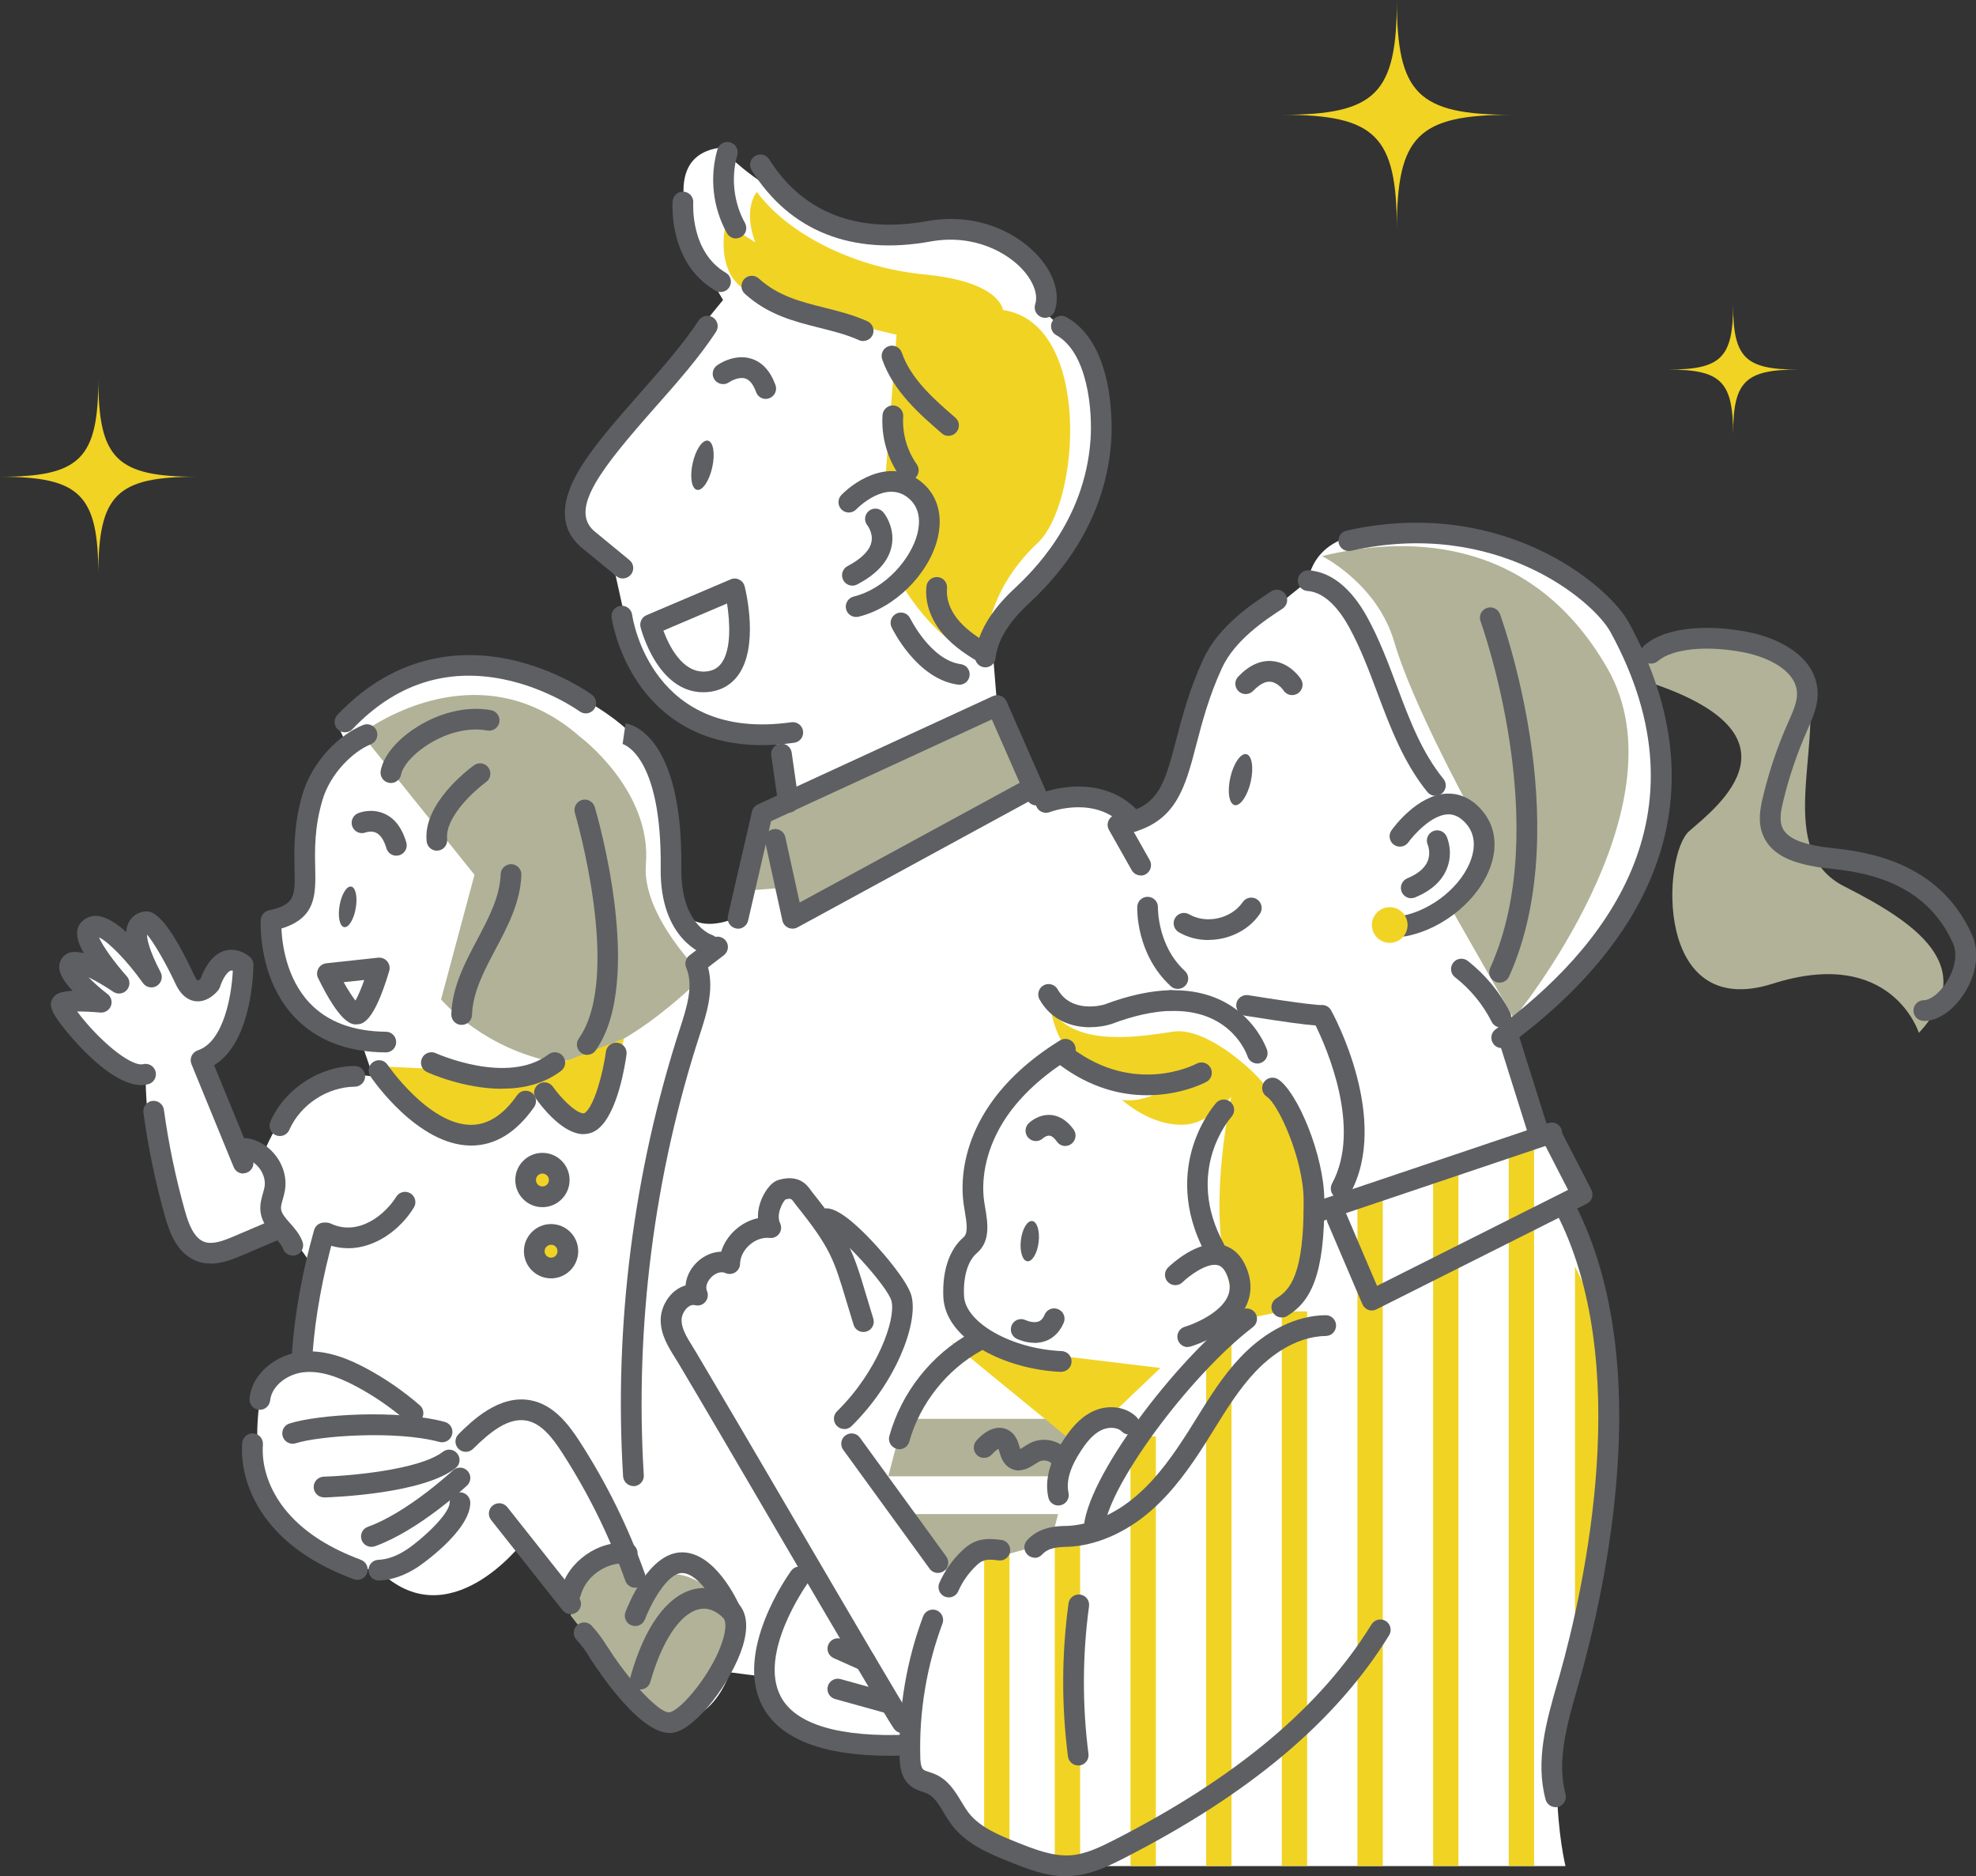 <?xml version="1.0" encoding="UTF-8"?><svg id="_レイヤー_2" xmlns="http://www.w3.org/2000/svg" viewBox="0 0 208.19 197.65"><rect x="0" y="0" width="208.19" height="197.65" fill="#333333" stroke="none"/><defs><style>.cls-1{fill:#5d5f63;}.cls-1,.cls-2,.cls-3,.cls-4{stroke-width:0px;}.cls-2{fill:#f1d324;}.cls-3{fill:#fff;}.cls-4{fill:#b2b298;}</style></defs><g id="_原稿"><path class="cls-3" d="m39.91,165.4s-15.03-.28-12.53-17.98l4.5-3.94,1.12-10.06-3.51-4.9s-7.09,6.42-10.69.46c-3.6-5.96-3.46-15.8-3.46-15.8,0,0-7.47-3.82-8.05-7.23h2.91l-2.75-4.37,4.14.87-2.22-4.54,5.24,1.86.73-2.64,4.51,6.69s2.23.23,2.86-1.45c.63-1.68,2.92-.72,2.92-.72,0,0-1.39,9.83-4.34,10.31l3.33,9.03h3.37s3.33-8.95,11.32-7.59l-1.15-3.35s-10.27-2.55-8.94-12.35c0,0,3.27-2.72,2.88-7.13-.39-4.42,2.45-10.14,4.53-11.94l-1.2-2.55s8.65-8.31,18.81-5.34c10.16,2.97,13.45,7.86,13.45,7.86,0,0,2.45,6.87,3.04,13.92.59,7.06,6.58,4.24,6.58,4.24l2.56-11.2,2.84-1.58-1.03-6.66s-11.76,1.79-15.07-8.79l-1.75-7.91s-4.24-4.71-4.16-7.56c.09-2.85,15.48-21.46,15.48-21.46,0,0-9.2-14.89-.26-16.05,0,0,8.39,9.65,22.74,8.72,0,0,8.05-2.79,11.61,8.84,0,0,6.68,5.09,5.76,11.62-.92,6.53-6.98,18.83-11.57,22.21l.6,7.4,4.14,10.37s7.3-1.28,9.74.84c2.44,2.11,6.41-6.82,7.22-11.49.81-4.66,11.68-12.88,11.68-12.88,0,0,.35-5.46,8.44-5.03,8.09.44,22.07,2.66,25.98,12.37,3.91,9.71,4.21,29.2-12.76,38.77l3.1,12.35h.89l3.2,6.21-2.25,1.13s9.12,24.22,3.15,40.38c-5.97,16.16-2.65,29.21-2.65,29.21h-53.81s-11-3.01-11.62-6.94c0,0-3.15-.87-3.67-5.32,0,0-14.38,1.4-15.3-7.68l-3.62-.47s-3.38,10.35-11.22.81c-7.84-9.54-10.67-14.45-10.67-14.45,0,0-7.75,10.17-15.13,2.89Z"/><polygon class="cls-4" points="112.23 155.51 93.59 155.51 95.16 149.46 113.07 149.46 112.23 155.51"/><path class="cls-2" d="m147.17,0c0,9.87,2.22,12.09,12.09,12.09-9.87,0-12.09,2.22-12.09,12.09,0-9.87-2.22-12.09-12.09-12.09,9.87,0,12.09-2.22,12.09-12.09Z"/><path class="cls-2" d="m10.36,39.86c0,8.46,1.9,10.36,10.36,10.36-8.46,0-10.36,1.9-10.36,10.36,0-8.46-1.9-10.36-10.36-10.36,8.46,0,10.36-1.9,10.36-10.36Z"/><path class="cls-2" d="m182.6,32.09c0,5.59,1.26,6.84,6.84,6.84-5.59,0-6.84,1.26-6.84,6.84,0-5.59-1.26-6.84-6.84-6.84,5.59,0,6.84-1.26,6.84-6.84Z"/><path class="cls-4" d="m139.29,58.58s5.82,2.88,7.62,9.08c1.8,6.2,7.61,16.87,7.61,16.87,0,0,3.7,5.14,1.47,7.48-2.23,2.35-3.18,3.55-3.18,3.55l6.68,11.72s18.27-22.18,9.89-36.83c-8.37-14.65-22.25-13.79-30.1-11.87Z"/><polygon class="cls-2" points="100.29 141.45 113.61 152.34 122.26 144.1 100.29 141.45"/><path class="cls-2" d="m129.9,114.71s-4,16.76,1.44,24.2l3.71-.77s7.63-14.94-3.22-25.38l-1.93,1.94Z"/><rect class="cls-2" x="103.69" y="161.16" width="2.67" height="33.49"/><rect class="cls-2" x="111.13" y="161.16" width="2.67" height="35.39"/><rect class="cls-2" x="119.11" y="151.31" width="2.67" height="45.25"/><rect class="cls-2" x="127.08" y="141.45" width="2.67" height="55.11"/><rect class="cls-2" x="135.05" y="138.14" width="2.67" height="58.41"/><rect class="cls-2" x="143.02" y="126.15" width="2.67" height="70.41"/><rect class="cls-2" x="150.99" y="122.43" width="2.67" height="74.12"/><rect class="cls-2" x="158.96" y="120.73" width="2.67" height="75.82"/><polygon class="cls-2" points="168.61 164.32 165.94 170.39 165.94 133.41 168.61 138.91 168.61 164.32"/><path class="cls-4" d="m172.74,68.45s16.31-3.76,17.73,3.48c1.43,7.24-3.45,17.75,3.84,21.44,7.29,3.7,14.42,8.35,7.86,15.43,0,0-2.85-9.17-15.4-5.18-12.55,3.99-11.63-13.59-8.8-16.07,2.83-2.48,13.46-10.46-5.71-16.15l.48-2.96Z"/><polygon class="cls-4" points="110.72 162.43 99.73 165.54 95.1 159.49 111.48 159.49 110.72 162.43"/><path class="cls-4" d="m50,92.16l-11.95-14.88s12-9.38,23.06.33c0,0,7.59,5.65,6.94,13.45-.45,5.48,6.05,11.73,6.05,11.73,0,0-10.23,10.55-17.01,8.8-6.78-1.75-10.62-6.31-10.62-6.31l3.52-13.12Z"/><path class="cls-2" d="m39.3,112.3s8.93,13.78,16.77,3.31l1.3-.09s3.04,4.93,4.96,2.55c1.92-2.38,3.42-8.68,3.42-8.68l-9.47,3.68-16.99-.77Z"/><path class="cls-4" d="m60.13,170.19s9.3,11.94,10.61,11.26c1.31-.68,8.77-10.75,5.55-13.08-3.22-2.33-6.31-4.3-8.52,0l-1.68-4.76s-5.64,1.13-5.96,6.58Z"/><polygon class="cls-4" points="83.49 96.73 82.34 93.53 78.43 93.83 80.3 85.73 105.06 74.32 108.45 83.15 83.49 96.73"/><path class="cls-1" d="m37.48,95.67c-.2,1.18-.75,2.07-1.22,1.99-.47-.08-.69-1.1-.48-2.28.2-1.18.75-2.07,1.22-1.99.47.08.69,1.1.48,2.28Z"/><path class="cls-1" d="m40.65,110.86h0c-4.09-.03-7.33-1.29-9.63-3.73-3.84-4.09-3.57-9.98-3.55-10.23.03-.49.38-.9.86-1.01,2.79-.6,2.77-1.49,2.7-4.46-.04-1.9-.1-4.51.82-7.69,1.08-3.73,4.08-6.44,6.41-7.37.56-.23,1.19.05,1.42.61.22.56-.05,1.19-.61,1.42-1.87.75-4.3,3.09-5.12,5.95-.83,2.86-.78,5.18-.74,7.04.06,2.83.11,5.3-3.56,6.42.07,1.59.51,5.24,2.97,7.84,1.87,1.98,4.58,3,8.04,3.03.6,0,1.09.5,1.08,1.1,0,.6-.49,1.08-1.09,1.08Z"/><path class="cls-1" d="m41.18,82.48c-.07,0-.13,0-.2-.02-.59-.11-.98-.68-.87-1.27.27-1.47,1.52-3.05,3.42-4.35,2.57-1.76,5.64-2.51,8.21-2.03.59.11.98.68.87,1.27-.11.59-.68.98-1.27.87-2.01-.38-4.47.25-6.57,1.69-1.36.93-2.35,2.09-2.51,2.95-.1.52-.56.89-1.07.89Z"/><path class="cls-1" d="m41.76,90.14c-.47,0-.91-.31-1.05-.79-.17-.58-.49-1.33-1.06-1.62-.52-.26-1.09-.05-1.1-.05-.56.23-1.19-.04-1.42-.59-.23-.56.04-1.2.6-1.43.15-.06,1.46-.57,2.85.09,1.05.5,1.8,1.51,2.23,2.99.17.58-.17,1.18-.74,1.35-.1.03-.2.04-.3.04Z"/><path class="cls-1" d="m61.87,111.12c-.22,0-.44-.06-.63-.2-.49-.35-.61-1.03-.26-1.52,4.64-6.58-.36-23.6-.41-23.77-.17-.58.16-1.18.73-1.36.58-.17,1.18.16,1.36.73.22.74,5.34,18.21.1,25.65-.21.3-.55.46-.89.46Z"/><path class="cls-1" d="m37.49,107.91c-.57,0-1.74-.32-3.97-4.87-.16-.32-.15-.69.02-1.01.17-.31.48-.52.84-.56l5.46-.59c.36-.04.72.11.96.39.23.28.31.66.21,1.01-1.65,5.53-2.86,5.59-3.37,5.62-.04,0-.09,0-.14,0Zm-1.28-4.44c.45.8.91,1.51,1.24,1.93.27-.48.61-1.27.93-2.17l-2.17.23Z"/><path class="cls-2" d="m131.83,112.77s-4.7-4.6-8.2-4.1c-3.5.5-10.17,1.73-12.89-2.29,0,0,.61,6.21,6.96,7.61,6.35,1.4,6.79-.21,6.79-.21,0,0-3.59,2.58-6.29,2.06,0,0,3.11,2.91,6.74,2.62,3.64-.29,6.9-5.69,6.9-5.69Z"/><path class="cls-1" d="m120.84,115.37c-2.66,0-5.91-.73-9.23-3.23-.48-.36-.58-1.05-.21-1.53.36-.48,1.05-.58,1.53-.21,6.64,5,12.89,1.78,13.15,1.64.53-.28,1.19-.08,1.47.45.28.53.09,1.19-.44,1.47-.18.1-2.69,1.41-6.26,1.41Z"/><path class="cls-1" d="m128.01,132.68c-.39,0-.76-.21-.96-.57-2.58-4.72-2.16-8.79-1.36-11.37.88-2.8,2.38-4.49,2.44-4.56.4-.45,1.09-.48,1.54-.08.45.4.48,1.09.08,1.54-.21.24-4.99,5.75-.79,13.42.29.53.09,1.19-.43,1.48-.17.09-.35.13-.52.13Z"/><path class="cls-1" d="m114.86,108.21c-1.83,0-4.04-.64-5.33-2.92-.3-.52-.11-1.19.41-1.49.52-.3,1.19-.11,1.49.41,1.43,2.53,4.6,1.7,4.94,1.6,2.52-.95,4.86-1.46,6.97-1.51,0,0,.02,0,.03,0,.59,0,1.08.47,1.09,1.06.01.6-.46,1.1-1.06,1.12-1.87.04-3.98.51-6.28,1.38l-.06.02c-.56.18-1.34.32-2.19.32Z"/><path class="cls-1" d="m132.48,112.03c-.46,0-.89-.29-1.04-.75-.07-.21-1.66-4.79-7.75-4.79-.1,0-.2,0-.3,0-.59.01-1.1-.46-1.12-1.06-.01-.6.46-1.1,1.06-1.12.12,0,.23,0,.35,0,7.73,0,9.8,6.24,9.82,6.3.18.57-.13,1.19-.71,1.37-.11.04-.22.05-.33.05Z"/><path class="cls-1" d="m111.82,144.51s-.03,0-.05,0c-5.79-.25-12.18-3.33-12.38-7.89-.12-2.77.63-5,2.12-6.28.49-.42.37-1.4.14-2.75-.08-.45-.15-.91-.19-1.36-.28-3.28.71-6.77,2.8-9.83,1.73-2.54,4.22-4.83,7.41-6.8.51-.32,1.18-.16,1.5.35.32.51.16,1.18-.35,1.5-2.93,1.82-5.2,3.9-6.76,6.18-1.8,2.65-2.66,5.64-2.43,8.42.03.36.1.76.17,1.18.26,1.56.59,3.51-.87,4.76-.96.82-1.46,2.47-1.36,4.53.13,2.81,5.03,5.58,10.29,5.8.6.03,1.07.53,1.04,1.14-.03.59-.51,1.04-1.09,1.04Z"/><path class="cls-1" d="m135.05,138.78c-.37,0-.72-.18-.93-.52-.32-.51-.15-1.18.36-1.5,1.42-.87,2.93-2.46,2.87-10.35-.03-4.36-2.68-10.12-3.87-10.88-.51-.33-.65-1-.33-1.51.33-.51,1-.65,1.51-.33,2,1.29,4.83,7.93,4.87,12.7.06,8.12-1.52,10.76-3.91,12.23-.18.11-.37.16-.57.16Z"/><path class="cls-1" d="m109.43,130.85c-.14,1.17-.68,2.07-1.19,2.01-.52-.06-.82-1.06-.68-2.23.14-1.17.68-2.07,1.19-2.01.52.06.82,1.06.68,2.23Z"/><path class="cls-1" d="m49.64,120.67s-.04,0-.05,0c-5.6-.04-10.36-6.99-10.56-7.29-.34-.5-.21-1.18.29-1.51.5-.34,1.18-.21,1.51.29h0c.04.06,4.33,6.3,8.78,6.33.01,0,.02,0,.03,0,1.77,0,3.4-1.05,4.85-3.13.34-.49,1.02-.61,1.52-.27.49.35.61,1.02.27,1.52-1.88,2.69-4.11,4.06-6.63,4.06Z"/><path class="cls-1" d="m52.89,114.69c-4.01,0-7.67-1.65-7.9-1.76-.55-.25-.79-.9-.53-1.45.25-.55.9-.79,1.45-.54h0c.08.03,7.58,3.41,11.89.12.48-.36,1.16-.27,1.53.21.36.48.27,1.16-.21,1.53-1.86,1.42-4.09,1.88-6.22,1.88Z"/><path class="cls-1" d="m61.48,119.47c-.12,0-.25,0-.38-.03-2.13-.3-4.23-3.14-4.63-3.71-.35-.49-.23-1.17.26-1.52.49-.35,1.17-.23,1.52.26h0c.75,1.06,2.26,2.68,3.15,2.8.14.02.19-.01.24-.05,1.03-.83,1.9-4.27,2.2-6.44.08-.6.63-1.02,1.23-.94.6.08,1.02.63.94,1.23-.14,1.02-.92,6.17-2.99,7.84-.44.36-.97.55-1.54.55Z"/><circle class="cls-2" cx="57.15" cy="124.3" r="1.77" transform="translate(-76.98 151.22) rotate(-76.65)"/><path class="cls-1" d="m57.15,127.16c-1.58,0-2.86-1.28-2.86-2.86s1.28-2.86,2.86-2.86,2.86,1.28,2.86,2.86-1.28,2.86-2.86,2.86Zm0-3.54c-.37,0-.68.3-.68.68s.3.68.68.68.68-.3.68-.68-.3-.68-.68-.68Z"/><circle class="cls-2" cx="58.06" cy="131.8" r="1.77" transform="translate(-28.6 16.77) rotate(-13.22)"/><path class="cls-1" d="m58.06,134.66c-1.58,0-2.86-1.28-2.86-2.86s1.28-2.86,2.86-2.86,2.86,1.28,2.86,2.86-1.28,2.86-2.86,2.86Zm0-3.54c-.37,0-.68.3-.68.68s.3.68.68.68.68-.3.68-.68-.3-.68-.68-.68Z"/><path class="cls-1" d="m158.22,110.4c-.34,0-.67-.15-.88-.45-.36-.49-.25-1.17.23-1.52,11.4-8.37,22.75-22.42,12.11-41.85-1.84-3.36-12.14-11.99-27.34-8.56-.59.13-1.17-.24-1.3-.82-.13-.59.24-1.17.82-1.3,8.89-2.01,15.89-.04,20.19,1.96,4.91,2.28,8.39,5.58,9.54,7.68,5.01,9.15,5.88,18.02,2.59,26.35-2.6,6.59-7.76,12.75-15.33,18.3-.19.14-.42.21-.64.21Z"/><path class="cls-1" d="m157.99,103.51c-.15,0-.3-.03-.45-.1-.55-.25-.79-.89-.54-1.44,6.76-14.93-.93-36.3-1.01-36.52-.21-.57.08-1.19.65-1.4.56-.21,1.19.08,1.4.65.08.23,2.05,5.64,3.18,13.06,1.05,6.89,1.51,16.84-2.23,25.11-.18.4-.58.64-.99.64Z"/><path class="cls-1" d="m151.24,83.83c-.32,0-.63-.14-.85-.4-2.51-3.09-3.91-6.82-5.27-10.43-.88-2.35-1.79-4.78-3-6.97-.91-1.65-2.41-3.64-4.37-3.78-.6-.04-1.05-.56-1.01-1.16.04-.6.56-1.05,1.16-1.01,2.33.16,4.45,1.86,6.13,4.9,1.28,2.32,2.22,4.83,3.13,7.25,1.35,3.6,2.63,7.01,4.92,9.82.38.47.31,1.15-.16,1.53-.2.16-.45.24-.69.24Z"/><path class="cls-1" d="m95.08,182.56c-.34,0-.68-.16-.9-.47-.8-1.15-6.4-10.71-12.33-20.84-3.97-6.79-8.08-13.81-10.37-17.65-.12-.2-.24-.4-.37-.6-.7-1.12-1.5-2.4-1.5-3.94,0-1.17.61-2.4,1.56-3.12.33-.25.69-.44,1.06-.54.07-.86.47-1.73,1.18-2.42.74-.72,1.66-1.11,2.57-1.13.27-.88.81-1.7,1.55-2.35.69-.6,1.5-1.01,2.33-1.18-.03-.7.12-1.44.44-2.15.17-.37.78-1.6,1.73-1.88,2.16-.63,3.01.55,3.42,1.12.05.06.09.12.13.18,3.88,4.85,4.31,6.25,5.7,10.9.21.71.45,1.51.73,2.41.18.58-.14,1.19-.72,1.36-.58.18-1.19-.14-1.36-.72-.28-.91-.52-1.71-.74-2.43-1.33-4.45-1.69-5.65-5.31-10.16-.07-.09-.14-.18-.2-.27-.29-.4-.35-.49-.93-.33-.3.29-1,1.58-.56,2.5.17.36.14.78-.09,1.1-.23.32-.62.5-1.01.45-.72-.08-1.49.19-2.11.73-.62.55-.99,1.27-1.01,2,0,.37-.2.7-.51.9-.31.19-.7.22-1.03.07-.53-.24-1.13.08-1.48.43-.35.35-.69.94-.46,1.47.16.38.09.83-.18,1.14-.27.32-.7.45-1.11.34-.22-.06-.45,0-.69.19-.41.31-.7.89-.7,1.39,0,.91.56,1.82,1.16,2.78.13.21.27.43.39.64,2.29,3.85,6.41,10.87,10.38,17.66,5.65,9.65,11.48,19.62,12.24,20.7.34.49.22,1.17-.27,1.52-.19.13-.41.2-.62.2Z"/><path class="cls-1" d="m88.95,150.53c-.28,0-.57-.11-.78-.33-.42-.43-.41-1.12.02-1.54,4.21-4.12,6.21-9.62,5.74-11.6-.36-1.52-5.69-7.36-6.95-7.61-.6-.07-1.02-.62-.95-1.21.07-.6.62-1.02,1.22-.95,1.41.17,3.57,2.26,5.13,3.99.55.6,3.29,3.69,3.67,5.29.69,2.92-1.69,9.1-6.34,13.66-.21.21-.49.31-.76.31Z"/><path class="cls-1" d="m77.76,97.82c-.08,0-.16,0-.25-.03-.59-.14-.95-.72-.82-1.31l2.54-11c.08-.33.3-.6.61-.74l24.76-11.41c.27-.12.57-.13.84-.03.27.1.49.31.61.58l4.14,9.43c.24.55,0,1.19-.56,1.44-.55.24-1.19,0-1.44-.56l-3.69-8.41-23.26,10.72-2.42,10.48c-.12.5-.57.85-1.06.85Z"/><path class="cls-1" d="m89.81,61.69c-.39,0-.77-.21-.97-.59-.28-.53-.07-1.19.46-1.47,1.45-.76,2.32-1.63,2.51-2.52.21-.95-.41-1.75-.42-1.76-.38-.47-.31-1.15.15-1.53.47-.38,1.16-.31,1.54.16.47.57,1.19,1.97.86,3.55-.32,1.59-1.55,2.95-3.64,4.04-.16.08-.33.12-.5.12Z"/><path class="cls-1" d="m65.63,60.94c-.24,0-.49-.08-.69-.25l-3.81-3.13s-.03-.02-.04-.04c-2-1.83-2.1-4.39-.3-7.62,1.45-2.59,3.93-5.4,6.55-8.38,2.27-2.58,4.62-5.24,6.27-7.76.33-.5,1-.65,1.51-.32.5.33.65,1,.32,1.51-1.73,2.65-4.13,5.38-6.46,8.01-5.54,6.28-8.98,10.58-6.44,12.93l3.78,3.11c.47.38.53,1.07.15,1.53-.22.26-.53.4-.84.4Z"/><path class="cls-1" d="m80.27,78.49c-3.78,0-7.02-1-9.66-2.99-5.19-3.91-6.13-10.18-6.17-10.45-.08-.6.33-1.15.93-1.23.59-.08,1.15.33,1.23.93.08.57,2.12,13.41,16.78,11.33.59-.08,1.15.33,1.23.93.08.6-.33,1.15-.93,1.23-1.18.17-2.32.25-3.42.25Z"/><path class="cls-1" d="m83.07,85.62c-.53,0-1-.39-1.08-.94l-.73-5.1c-.09-.6.33-1.15.92-1.23.6-.09,1.15.33,1.23.92l.73,5.1c.09.6-.33,1.15-.92,1.23-.05,0-.1.01-.16.01Z"/><path class="cls-1" d="m74.09,72.92c-4.8,0-6.53-6.56-6.6-6.85-.13-.52.13-1.06.63-1.27l8.86-3.77c.29-.13.63-.12.91.03.29.14.49.4.57.71.16.64,1.5,6.37-.7,9.37-.78,1.07-1.93,1.68-3.33,1.77-.12,0-.24.01-.35.01Zm-4.2-6.5c.56,1.52,1.97,4.47,4.41,4.32.76-.05,1.3-.33,1.71-.88,1.07-1.46.89-4.39.59-6.29l-6.71,2.86Zm-1.34-.61h0,0Z"/><path class="cls-1" d="m83.49,97.82c-.15,0-.31-.03-.45-.1-.31-.14-.54-.42-.61-.76l-1.82-8.31c-.13-.59.24-1.17.83-1.3.59-.13,1.17.24,1.3.83l1.51,6.89,23.69-12.89c.53-.29,1.19-.09,1.48.44.29.53.09,1.19-.44,1.48l-24.96,13.59c-.16.09-.34.13-.52.13Z"/><path class="cls-1" d="m80.68,42.02c-.44,0-.86-.27-1.02-.72-.29-.81-.68-1.29-1.14-1.43-.64-.2-1.45.22-1.71.4-.49.34-1.17.22-1.52-.27-.35-.49-.23-1.16.25-1.51.18-.13,1.83-1.26,3.61-.71,1.15.36,2.01,1.29,2.55,2.77.21.57-.08,1.19-.65,1.4-.12.05-.25.07-.37.07Z"/><path class="cls-1" d="m31.86,143.51s-.05,0-.08,0c-.6-.04-1.05-.57-1.01-1.17.29-4.01,1.07-8.3,2.32-12.76.16-.58.77-.92,1.34-.75.58.16.92.76.76,1.34-1.2,4.26-1.97,8.52-2.25,12.33-.04.57-.52,1.01-1.09,1.01Z"/><path class="cls-1" d="m43.52,149.94c-.25,0-.51-.09-.71-.27-1.62-1.4-3.39-2.62-5.28-3.63-2.21-1.18-3.97-1.66-5.54-1.49-1.6.17-3.35,1.33-3.53,2.98-.07.6-.6,1.03-1.2.97-.6-.07-1.03-.6-.97-1.2.31-2.84,3.05-4.65,5.47-4.91,2.65-.28,5.15.85,6.79,1.73,2.03,1.08,3.94,2.4,5.68,3.91.46.39.5,1.08.11,1.54-.22.25-.52.38-.82.38Z"/><path class="cls-1" d="m37.64,166.42c-.13,0-.26-.02-.38-.07-3.52-1.32-6.2-3-8.19-5.14-2.49-2.66-3.78-6.02-3.55-9.21.04-.6.57-1.05,1.17-1.01.6.04,1.05.57,1.01,1.17-.19,2.59.89,5.35,2.96,7.56,1.76,1.89,4.17,3.39,7.37,4.59.56.21.85.84.64,1.4-.16.44-.58.71-1.02.71Z"/><path class="cls-1" d="m30.83,152.08c-.46,0-.89-.3-1.04-.76-.18-.57.13-1.19.71-1.37,3.05-.98,11.45-1.49,16.36-.17.58.16.93.75.77,1.34-.16.58-.75.93-1.34.77-4.61-1.24-12.68-.64-15.13.14-.11.04-.22.05-.33.05Z"/><path class="cls-1" d="m22.2,133.1c-.48,0-.96-.07-1.44-.25-2.03-.74-2.87-2.9-3.37-4.69-1.01-3.58-1.78-7.27-2.28-10.96-.08-.6.34-1.15.93-1.23.6-.08,1.15.34,1.23.93.49,3.59,1.24,7.18,2.22,10.67.36,1.29.92,2.83,2.02,3.24.88.32,2-.09,3.16-.59l4.11-1.75c.55-.24,1.19.02,1.43.58.24.55-.02,1.19-.58,1.43l-4.11,1.75c-1.07.46-2.19.88-3.33.88Z"/><path class="cls-1" d="m29.49,119.67c-.15,0-.29-.03-.44-.09-.55-.24-.8-.88-.56-1.44,1.5-3.42,5.15-5.83,8.89-5.85h0c.6,0,1.09.48,1.09,1.08,0,.6-.48,1.09-1.08,1.1-2.9.02-5.74,1.89-6.91,4.55-.18.41-.58.65-1,.65Z"/><path class="cls-1" d="m36.66,131.48c-.9,0-1.82-.19-2.74-.62-.55-.26-.78-.91-.52-1.45.26-.55.9-.78,1.45-.52,2.92,1.37,5.73-.94,6.9-2.83.32-.51.99-.67,1.5-.35.51.32.67.99.35,1.5-1.48,2.39-4.11,4.28-6.94,4.28Z"/><path class="cls-1" d="m30.85,132.26c-.44,0-.86-.27-1.02-.7-.16-.42-.53-.83-.91-1.27-.64-.72-1.36-1.54-1.48-2.73-.07-.69.11-1.31.26-1.85.07-.24.13-.46.17-.67.11-.63-.07-1.32-.49-1.91-.42-.59-1.02-.98-1.65-1.08-.6-.09-1-.65-.91-1.24.09-.6.65-1,1.24-.91,1.2.19,2.33.9,3.09,1.96.76,1.06,1.08,2.35.87,3.55-.06.32-.14.61-.22.9-.12.41-.22.76-.19,1.04.05.48.46.95.94,1.49.48.54,1.02,1.15,1.32,1.95.21.56-.07,1.19-.63,1.41-.13.05-.26.07-.39.07Z"/><path class="cls-1" d="m66.92,167.25c-.45,0-.87-.28-1.03-.72-1.69-4.75-3.94-9.3-6.68-13.53-1.01-1.56-2.16-3.04-3.7-3.35-1.95-.38-3.88,1.2-5.67,2.97-.43.42-1.12.42-1.54-.01-.42-.43-.42-1.12.01-1.54,1.39-1.37,4.28-4.22,7.63-3.56,2.35.46,3.9,2.43,5.11,4.3,2.83,4.37,5.16,9.08,6.9,13.99.2.57-.09,1.19-.66,1.39-.12.04-.24.06-.37.06Z"/><path class="cls-1" d="m39.91,166.49c-.58,0-1.06-.46-1.09-1.05-.02-.6.44-1.11,1.04-1.13.97-.04,1.98-.41,3.03-1.11,1.58-1.05,4.48-3.72,4.48-4.91,0-.6.49-1.09,1.09-1.09s1.09.49,1.09,1.09c0,3.01-5.4,6.69-5.46,6.73-1.38.92-2.77,1.41-4.14,1.47-.02,0-.03,0-.05,0Z"/><path class="cls-1" d="m34.14,157.73c-.59,0-1.07-.47-1.09-1.06-.02-.6.46-1.1,1.06-1.12,2.64-.08,10.05-.7,12.55-2.62.48-.37,1.16-.28,1.53.2.37.48.28,1.16-.2,1.53-3.5,2.7-12.77,3.04-13.81,3.08-.01,0-.02,0-.03,0Z"/><path class="cls-1" d="m39.13,162.94c-.45,0-.87-.28-1.03-.72-.2-.57.09-1.19.66-1.39,4.18-1.5,8.91-5.9,8.96-5.94.44-.41,1.13-.39,1.54.05.41.44.39,1.13-.05,1.54-.21.19-5.1,4.75-9.71,6.4-.12.04-.25.06-.37.06Z"/><path class="cls-1" d="m25.63,123.62c-.43,0-.84-.26-1.01-.68l-4.45-10.85c-.11-.28-.11-.59.02-.87.13-.27.36-.48.65-.58,2.77-.92,3.57-5.9,3.69-8.39-.08-.02-.16-.03-.23,0-.44.14-.92,1.07-1.11,1.68-.04.13-.1.25-.18.35-.1.14-1.05,1.32-2.38,1.19-.61-.06-1.47-.43-2.12-1.81-1.04-2.22-2.32-4.41-3.02-5.22,0,.47.19,1.59,1.43,3.97.27.51.09,1.14-.4,1.44-.49.3-1.13.17-1.46-.3-1.63-2.3-3.66-4.38-4.63-4.81.37.88,1.58,2.59,2.93,4.1.37.41.37,1.03,0,1.45-.36.41-.98.49-1.43.18-.88-.6-1.84-1.16-2.61-1.53.55.56,1.28,1.21,2.01,1.77.39.3.53.81.35,1.26-.18.45-.63.73-1.12.69-.85-.08-1.75-.12-2.43-.11.58.78,1.52,1.91,2.7,3.02,2.08,1.97,3.62,2.69,4.23,2.53.58-.15,1.18.19,1.33.78.15.58-.19,1.18-.78,1.33-3.43.91-8.48-5.24-9.55-6.81-.41-.61-1.04-1.53-.46-2.31.18-.25.47-.64,2.05-.72-.74-.78-1.32-1.61-1.4-2.32-.05-.45.08-.87.35-1.2.22-.26.7-.84,2.23-.44-.69-1.22-1.04-2.41-.28-3.25.43-.48,1.03-.72,1.68-.68.96.06,2.05.78,3.07,1.7.03-.38.11-.72.26-1.01.31-.62.88-1.03,1.59-1.14.61-.1,2.04-.33,5.31,6.7.18.39.33.52.38.56.08-.03.21-.12.31-.23.24-.67.97-2.4,2.43-2.89.61-.2,1.57-.27,2.69.58.27.21.43.53.43.87s-.05,8.09-4.14,10.59l4.06,9.89c.23.56-.04,1.19-.6,1.42-.14.06-.28.08-.41.08Z"/><path class="cls-1" d="m136.14,73.22c-.35,0-.7-.17-.91-.49-.16-.24-.72-.86-1.38-.92-.54-.05-1.16.28-1.82.97-.42.43-1.11.45-1.54.03-.44-.42-.45-1.11-.03-1.54,1.15-1.2,2.36-1.75,3.61-1.63,1.82.17,2.88,1.72,2.99,1.89.33.5.19,1.18-.32,1.51-.18.12-.39.18-.59.18Z"/><path class="cls-1" d="m120.19,92.22c-.38,0-.75-.2-.95-.55l-2.4-4.25c-.18-.31-.19-.69-.03-1.01.16-.32.46-.55.81-.6,4.43-.69,5.05-3.09,6.3-7.87.61-2.34,1.37-5.26,2.84-8.47,1.63-3.56,5.23-5.91,7.17-7.18.5-.33,1.18-.19,1.51.32.33.5.19,1.18-.32,1.51-1.75,1.14-5.01,3.27-6.38,6.26-1.39,3.03-2.09,5.73-2.71,8.11-1.13,4.34-2.05,7.85-6.57,9.15l1.67,2.96c.3.52.11,1.19-.41,1.49-.17.1-.35.14-.54.14Z"/><path class="cls-1" d="m141.3,126.29c-.18,0-.35-.04-.52-.13-.53-.29-.72-.95-.44-1.48,3.19-5.86-.64-14.44-1.73-16.66-1.04-.07-3.11-.34-7.44-1.03-.59-.09-1-.65-.91-1.25.09-.59.66-1,1.25-.91,6.13.98,7.42,1.04,7.64,1.04.43-.05.87.15,1.09.55.26.47,6.27,11.49,2.02,19.29-.2.36-.57.57-.96.57Zm-2.52-20.3s0,0,0,0c0,0,0,0,0,0Zm0,0s0,0,0,0c0,0,0,0,0,0Zm0,0s0,0,0,0h0Z"/><path class="cls-1" d="m124.09,104.17c-.26,0-.53-.09-.73-.28-3.68-3.36-3.55-8.16-3.54-8.37.02-.6.53-1.08,1.13-1.05.6.02,1.07.52,1.05,1.12h0s-.08,4.02,2.83,6.68c.45.41.48,1.1.07,1.54-.22.24-.51.36-.81.36Z"/><path class="cls-1" d="m147.92,98.64c-.51,0-.97-.36-1.07-.88-.11-.59.27-1.16.86-1.28,3.22-.62,6.35-3.2,7.3-6.01.35-1.03.53-2.51-.57-3.74-.6-.67-1.24-.98-1.93-.95-1.71.09-3.56,2.16-4.13,2.95-.35.49-1.03.6-1.52.25-.49-.35-.6-1.03-.25-1.52.27-.38,2.72-3.69,5.77-3.86.95-.05,2.36.19,3.68,1.67,1.41,1.57,1.77,3.66,1.02,5.89-1.2,3.55-4.96,6.69-8.95,7.46-.07.01-.14.02-.21.02Z"/><path class="cls-1" d="m202.69,107.54h0c-.6,0-1.09-.49-1.09-1.09,0-.6.49-1.09,1.09-1.09h0c.69,0,1.66-.76,2.37-1.85.73-1.13,1.3-2.81.7-4.16-3.03-6.75-9.83-7.51-13.09-7.87-.45-.05-.83-.09-1.14-.14-2.33-.39-4.84-1.09-5.78-3.36-.55-1.32-.33-2.73,0-4.07.64-2.66,1.52-5.27,2.63-7.77l.1-.23c.46-1.03.89-2,.85-2.94-.11-2.34-3.05-3.74-5.55-4.24-3.93-.78-7.58-.41-9.11.91-.45.39-1.14.35-1.54-.11-.4-.45-.35-1.14.11-1.54,2.47-2.15,7.28-2.14,10.96-1.41,3.42.68,7.14,2.68,7.3,6.28.07,1.45-.52,2.77-1.03,3.93l-.1.23c-1.05,2.38-1.89,4.87-2.5,7.4-.22.91-.42,1.94-.1,2.72.53,1.29,2.39,1.76,4.13,2.05.25.04.61.08,1.03.13,3.38.38,11.31,1.26,14.84,9.15.82,1.82.5,4.15-.86,6.24-1.14,1.75-2.75,2.84-4.2,2.84Z"/><path class="cls-1" d="m148.69,94.62c-.43,0-.83-.25-1.01-.67-.23-.56.03-1.19.59-1.43,1.14-.47,1.86-1.09,2.16-1.84.34-.86,0-1.67,0-1.68-.25-.55,0-1.19.54-1.44.55-.25,1.19,0,1.44.54.08.17.72,1.67.04,3.38-.52,1.32-1.64,2.34-3.35,3.05-.14.06-.28.08-.42.08Z"/><path class="cls-1" d="m127.32,99.02c-1.08,0-2.16-.26-3.12-.82-.52-.3-.7-.97-.4-1.49.3-.52.97-.7,1.49-.4,1.82,1.06,4.45.46,5.64-1.28.34-.5,1.02-.63,1.52-.29.5.34.63,1.02.29,1.52-1.2,1.77-3.32,2.75-5.42,2.75Z"/><path class="cls-1" d="m115.26,162.26s-.02,0-.02,0c-.6-.01-1.08-.51-1.07-1.11.11-5.3,9.7-17.91,16.52-23.1.48-.36,1.16-.27,1.53.21.36.48.27,1.16-.21,1.53-6.79,5.18-15.57,17.18-15.66,21.41-.01.59-.5,1.07-1.09,1.07Z"/><path class="cls-1" d="m94.75,152.65c-.1,0-.19-.01-.29-.04-.58-.16-.92-.76-.76-1.34,1.29-4.63,4.45-8.61,8.66-10.92.53-.29,1.19-.1,1.48.43.29.53.1,1.19-.43,1.48-3.65,2-6.49,5.59-7.61,9.6-.13.48-.57.8-1.05.8Z"/><path class="cls-1" d="m60.13,170.03c-.32,0-.64-.14-.86-.41l-7.53-9.51c-.37-.47-.29-1.16.18-1.53.47-.37,1.16-.29,1.53.18l7.53,9.51c.37.47.29,1.16-.18,1.53-.2.16-.44.24-.68.24Z"/><path class="cls-1" d="m93.79,184.95c-7.07,0-11.58-1.74-13.43-5.17-3.11-5.8,2.75-13.98,3-14.32.35-.49,1.04-.59,1.52-.24.49.35.59,1.04.24,1.52-.08.11-5.31,7.43-2.84,12.01,1.57,2.92,6.24,4.29,13.51,3.97.61-.02,1.11.44,1.14,1.04.03.6-.44,1.11-1.04,1.14-.72.03-1.43.05-2.1.05Z"/><path class="cls-1" d="m93.5,180.46c-.1,0-.19-.01-.29-.04l-5.23-1.45c-.58-.16-.92-.76-.76-1.34.16-.58.76-.92,1.34-.76l5.23,1.45c.58.16.92.76.76,1.34-.13.48-.57.8-1.05.8Z"/><path class="cls-1" d="m111.51,158.59c-.5,0-.95-.35-1.06-.86-.4-1.84.14-3.84,1.64-6.11.66-1,1.59-2.23,2.99-2.92,1.61-.79,3.52-.56,4.65.55.43.42.43,1.11,0,1.54-.42.43-1.11.43-1.54,0-.53-.52-1.51-.46-2.16-.14-.93.45-1.63,1.39-2.13,2.16-1.16,1.75-1.59,3.21-1.32,4.45.13.59-.25,1.17-.84,1.3-.08.02-.15.02-.23.02Z"/><path class="cls-1" d="m107.35,154.9c-.28,0-.57-.06-.87-.22-.79-.41-1.01-1.18-1.17-1.7-.03-.11-.08-.25-.11-.36-.15.07-.4.25-.69.58-.4.45-1.08.5-1.54.11-.45-.4-.5-1.08-.11-1.54,1.19-1.36,2.56-1.74,3.59-.99.61.44.81,1.1.95,1.58.02.08.06.19.09.28.13-.07.3-.18.42-.26.19-.12.39-.25.6-.36,1.18-.61,2.7-.42,3.69.47.45.4.49,1.09.08,1.54-.4.45-1.09.49-1.54.08-.31-.28-.86-.35-1.23-.16-.12.06-.26.16-.42.25-.42.27-1.04.68-1.75.68Z"/><path class="cls-1" d="m131.77,82.37c-.34,1.48-1.1,2.57-1.69,2.44-.59-.14-.79-1.45-.45-2.93.34-1.48,1.1-2.57,1.69-2.44.59.14.79,1.45.45,2.93Z"/><path class="cls-1" d="m75.04,49.24c-.32,1.43-1.04,2.49-1.61,2.36-.57-.13-.77-1.39-.45-2.82.32-1.43,1.04-2.49,1.61-2.36.57.13.77,1.39.45,2.82Z"/><path class="cls-1" d="m60.13,168.89c-.09,0-.18-.01-.27-.03-.58-.15-.94-.74-.79-1.33.78-3.06,3.98-5.3,7.12-5,.6.06,1.04.59.98,1.19-.06.6-.59,1.04-1.19.98-2.08-.19-4.28,1.35-4.8,3.37-.13.49-.57.82-1.06.82Z"/><path class="cls-1" d="m63.17,175.3c-.38,0-.75-.2-.95-.55-.41-.72-.91-1.41-1.48-2.02-.41-.44-.38-1.13.07-1.54.44-.41,1.13-.38,1.54.07.67.74,1.26,1.55,1.76,2.41.3.52.12,1.19-.4,1.49-.17.1-.36.14-.54.14Z"/><path class="cls-1" d="m70.55,182.55c-3.05,0-7.09-5.89-8.3-7.76-.33-.51-.18-1.18.33-1.51.51-.33,1.18-.18,1.51.33.73,1.14,1.53,2.23,2.31,3.19,0-.07.02-.15.04-.22,1.45-5.14,3.77-8.39,6.53-9.14,1.64-.45,3.31.04,4.72,1.38.69.66,1.36,1.99.57,4.57-1.11,3.63-4.87,8.72-7.33,9.13-.12.02-.25.03-.37.03Zm-3.16-4.59c1.38,1.53,2.61,2.51,3.16,2.41,1.21-.21,4.57-4.2,5.61-7.62.35-1.15.36-2.03.01-2.36-.85-.81-1.74-1.1-2.64-.85-1.93.53-3.81,3.38-5.01,7.63-.14.51-.63.84-1.14.79Z"/><path class="cls-1" d="m66.92,171.28c-.13,0-.26-.02-.39-.07-.56-.21-.85-.84-.63-1.4.24-.65,2.47-6.29,5.96-6.29.02,0,.04,0,.07,0,3.44.07,5.75,5.08,6.01,5.65.24.55,0,1.19-.56,1.44-.55.24-1.19,0-1.44-.56-.5-1.12-2.3-4.32-4.06-4.35,0,0-.02,0-.02,0-1.56,0-3.31,3.28-3.91,4.88-.17.44-.58.7-1.02.7Z"/><path class="cls-1" d="m158.13,108.23c-.4,0-.78-.22-.97-.6-.92-1.82-2.25-3.44-3.86-4.69-.48-.37-.56-1.05-.19-1.53.37-.48,1.06-.56,1.53-.19,1.86,1.45,3.41,3.33,4.47,5.43.27.54.05,1.19-.48,1.46-.16.08-.32.12-.49.12Z"/><path class="cls-1" d="m66.74,156.54c-.57,0-1.05-.45-1.09-1.02-.98-15.81,1.1-32.14,6-47.21.68-2.1,1.46-4.48.65-6.38-.2-.46-.05-.99.34-1.29l2.3-1.75c.48-.37,1.16-.27,1.53.2.37.48.27,1.16-.2,1.53l-1.67,1.28c.65,2.42-.18,4.98-.87,7.09-4.82,14.81-6.86,30.85-5.9,46.4.04.6-.42,1.12-1.02,1.16-.02,0-.05,0-.07,0Z"/><path class="cls-1" d="m161.96,119.96c-.46,0-.89-.3-1.04-.76l-3.01-9.56c-.18-.57.14-1.19.71-1.37.57-.18,1.19.14,1.37.71l3.01,9.56c.18.57-.14,1.19-.71,1.37-.11.03-.22.05-.33.05Z"/><path class="cls-1" d="m98.82,165.69c-.34,0-.67-.16-.88-.45l-9.1-12.52c-.35-.49-.25-1.17.24-1.52.49-.35,1.17-.25,1.52.24l9.1,12.52c.35.49.25,1.17-.24,1.52-.19.14-.42.21-.64.21Z"/><path class="cls-1" d="m109.01,164.08c-.26,0-.52-.09-.72-.28-.45-.4-.49-1.09-.09-1.54,1.28-1.44,3.15-1.5,4.04-1.52h.17c2.48-.1,5.1-1.25,7.39-3.24,2.24-1.94,3.98-4.49,5.4-6.72.29-.45.57-.91.85-1.36,1.38-2.22,2.8-4.51,4.66-6.47,2.67-2.8,5.85-4.37,8.95-4.41h.02c.6,0,1.08.48,1.09,1.08,0,.6-.47,1.1-1.08,1.11-3.39.05-6.09,2.36-7.4,3.74-1.71,1.8-3.07,3.99-4.39,6.12-.29.46-.57.92-.86,1.38-1.5,2.36-3.36,5.07-5.81,7.2-2.66,2.31-5.77,3.65-8.74,3.77h-.2c-.72.03-1.82.06-2.48.8-.22.24-.51.37-.82.37Z"/><path class="cls-1" d="m113.6,185.97c-.54,0-1.01-.4-1.08-.95-.69-5.35-.67-10.77.06-16.12.08-.6.63-1.01,1.23-.93.6.08,1.01.63.93,1.23-.7,5.16-.72,10.39-.06,15.55.08.6-.35,1.14-.94,1.22-.05,0-.09,0-.14,0Z"/><path class="cls-1" d="m99.97,168.27c-.15,0-.3-.03-.44-.09-.55-.24-.8-.89-.56-1.44.56-1.27,1.39-2.45,2.4-3.4.32-.31.77-.69,1.33-.93.98-.42,2.02-.29,2.78-.2.6.07,1.02.61.95,1.21-.07.6-.62,1.03-1.21.95-.58-.07-1.23-.15-1.67.04-.25.11-.5.33-.69.51-.8.76-1.46,1.69-1.9,2.7-.18.41-.58.65-1,.65Z"/><path class="cls-1" d="m112.36,197.65c-2.19,0-4.22-.82-6.04-1.55-1.97-.79-4.43-1.78-6-3.81-.34-.44-.63-.91-.9-1.37-.54-.9-1.01-1.67-1.72-1.99-.13-.06-.29-.11-.46-.17-.41-.14-.92-.3-1.37-.69-1.03-.88-1.07-2.28-1.09-2.96-.14-5.02.72-10.15,2.48-14.85.21-.56.84-.85,1.4-.64.56.21.85.84.64,1.4-1.66,4.44-2.47,9.29-2.34,14.02,0,.33.03,1.11.32,1.36.12.1.37.19.64.27.21.07.44.14.67.25,1.33.6,2.05,1.79,2.69,2.85.26.42.5.82.76,1.17,1.2,1.56,3.27,2.39,5.09,3.12,1.78.71,3.79,1.52,5.72,1.37,1.51-.12,2.99-.82,4.5-1.59,12.88-6.57,21.77-14,27.15-22.73.32-.51.99-.67,1.5-.36.51.32.67.99.36,1.5-5.6,9.08-14.77,16.78-28.02,23.53-1.71.87-3.41,1.67-5.32,1.82-.22.02-.44.03-.66.03Z"/><path class="cls-1" d="m74.66,100.62c-.11,0-.22-.02-.33-.05-.2-.06-4.8-1.59-4.72-9.07.14-12.08-4.01-13.13-4.05-13.14.02,0,.04,0,.04,0l.31-2.16c.62.09,6.04,1.29,5.88,15.31-.07,5.87,3.16,6.95,3.19,6.96.57.18.89.79.71,1.37-.15.47-.58.76-1.04.76Z"/><path class="cls-1" d="m36.34,77.14c-.27,0-.54-.1-.75-.3-.44-.42-.45-1.11-.04-1.54,6.3-6.63,13.28-6.84,18.03-5.86,5.08,1.06,8.64,3.63,8.78,3.74.49.36.59,1.04.24,1.52-.36.49-1.04.59-1.52.24-.06-.04-3.4-2.44-8.01-3.38-6.08-1.24-11.44.52-15.93,5.24-.21.23-.5.34-.79.34Z"/><path class="cls-1" d="m46.03,89.61c-.55,0-1.02-.42-1.08-.98-.42-3.99,4.44-7.61,4.99-8.02.49-.35,1.17-.24,1.52.25.35.49.24,1.17-.25,1.52-1.22.89-4.35,3.7-4.1,6.02.06.6-.37,1.14-.97,1.2-.04,0-.08,0-.12,0Z"/><path class="cls-1" d="m48.64,107.96s-.02,0-.04,0c-.6-.02-1.07-.52-1.05-1.13.1-2.88,1.43-5.41,2.73-7.85,1.23-2.33,2.39-4.52,2.47-6.9.02-.6.53-1.07,1.13-1.05.6.02,1.07.53,1.05,1.13-.1,2.88-1.43,5.4-2.73,7.85-1.23,2.33-2.39,4.52-2.47,6.9-.02.59-.5,1.05-1.09,1.05Z"/><path class="cls-1" d="m163.89,190.36c-.48,0-.92-.32-1.05-.81-1.09-4.1.08-8.21,1.22-12.18.08-.29.16-.58.25-.86,2.66-9.44,7.93-33.12-.48-49.02-.28-.53-.08-1.19.45-1.47.53-.28,1.19-.08,1.47.45,3.87,7.32,5.44,16.84,4.65,28.31-.61,8.88-2.51,17.04-4,22.32-.08.29-.16.58-.25.87-1.05,3.69-2.14,7.51-1.21,11.03.15.58-.19,1.18-.77,1.33-.09.02-.19.04-.28.04Z"/><path class="cls-1" d="m112.25,120.72c-.34,0-.68-.16-.89-.46-.19-.27-.48-.6-.79-.63-.33-.03-.66.26-.67.26-.43.42-1.12.41-1.54-.02-.42-.43-.41-1.13.02-1.55.1-.1,1.05-.98,2.36-.87.63.06,1.55.37,2.38,1.54.35.49.23,1.17-.26,1.52-.19.14-.41.2-.63.2Z"/><path class="cls-1" d="m109,141.45c-.98,0-1.77-.37-1.89-.43-.54-.27-.76-.92-.5-1.46.26-.54.91-.76,1.45-.5.22.1.88.33,1.37.14.1-.04.39-.15.63-.71.23-.56.87-.82,1.43-.58.56.23.82.87.58,1.43-.5,1.18-1.3,1.69-1.88,1.91-.41.15-.81.21-1.19.21Z"/><path class="cls-1" d="m91.16,176.04c-.15,0-.3-.03-.44-.09l-2.89-1.29c-.55-.25-.8-.89-.55-1.44.25-.55.89-.8,1.44-.55l2.89,1.29c.55.25.8.89.55,1.44-.18.41-.58.65-1,.65Z"/><path class="cls-1" d="m125.14,141.9c-.47,0-.91-.31-1.05-.79-.17-.58.16-1.18.74-1.35.99-.29,3.74-1.44,4.52-3.19.32-.73.28-1.51-.14-2.39-.35-.74-.73-.88-.99-.93-1.13-.2-2.94,1.14-3.63,1.82-.43.42-1.12.41-1.54-.02-.42-.43-.41-1.12.02-1.54.3-.29,3.01-2.86,5.54-2.41.77.14,1.85.62,2.57,2.13.7,1.47.76,2.89.16,4.22-1.35,3.03-5.72,4.33-5.9,4.39-.1.03-.2.04-.31.04Z"/><path class="cls-1" d="m119.42,87.59c-.31,0-.62-.13-.83-.38-2.99-3.51-7.8-1.74-8-1.66-.56.21-1.19-.07-1.41-.63-.21-.56.06-1.19.62-1.41.26-.1,6.45-2.41,10.44,2.29.39.46.33,1.15-.12,1.54-.21.17-.46.26-.71.26Z"/><path class="cls-2" d="m105.68,32.66s-.26-2.98-8.2-3.74c-7.94-.76-14.65-4.52-17.74-8.7,0,0-1.51,1.7-.17,5.3l-3.11-1.95s-1.34,5.42,2.55,7.23c3.89,1.81,15.45,4.46,15.45,4.46l-1.22,15.7s6.07,1.39,4.63,4.69c-1.43,3.3-3.12,5.47-3.12,5.47,0,0,3.88,7.19,9.08,8.08,0,0-.61-6.27,5.52-12.03,4.48-4.21,5.7-23.11-3.65-24.51Z"/><path class="cls-1" d="m90.2,64.99c-.49,0-.94-.33-1.06-.83-.14-.58.22-1.17.8-1.32,3.36-.82,6.05-4,6.71-6.6.28-1.09.36-2.61-.83-3.68-2.39-2.16-5.48.96-5.61,1.1-.42.43-1.11.44-1.54.02-.43-.42-.44-1.11-.02-1.54,1.61-1.66,5.49-4.04,8.64-1.19,1.55,1.4,2.07,3.48,1.48,5.83-.95,3.74-4.52,7.26-8.3,8.18-.09.02-.17.03-.26.03Z"/><path class="cls-1" d="m103.81,70.29s-.08,0-.12,0c-.6-.07-1.03-.61-.96-1.21.27-2.37,1.58-4.65,4.01-6.95l.1-.09c1.84-1.74,7.46-7.05,8.06-15.75.21-2.99-.28-9.13-3.6-10.98-.53-.29-.72-.96-.42-1.48.29-.53.96-.72,1.48-.42,5.26,2.93,4.79,12.01,4.72,13.04-.66,9.55-6.74,15.29-8.74,17.18l-.1.09c-2.04,1.93-3.14,3.77-3.35,5.61-.06.56-.54.97-1.08.97Z"/><path class="cls-1" d="m103.19,69.6c-.2,0-.39-.05-.57-.16-1.09-.67-2.47-1.61-3.52-2.96-1.13-1.46-1.66-3.13-1.49-4.72.06-.6.61-1.03,1.2-.97.6.06,1.03.6.97,1.2-.11,1.01.27,2.15,1.04,3.15.84,1.07,2.01,1.87,2.94,2.44.51.32.67.99.36,1.5-.21.33-.56.52-.93.52Z"/><path class="cls-1" d="m101.08,72.13s-.1,0-.15-.01c-4.33-.59-6.88-5.81-6.99-6.04-.26-.54-.03-1.19.51-1.45.54-.26,1.19-.03,1.45.51h0s2.15,4.39,5.32,4.82c.6.08,1.02.63.93,1.23-.07.55-.54.94-1.08.94Z"/><path class="cls-1" d="m110.11,33.48c-.12,0-.23-.02-.35-.06-.57-.19-.88-.81-.69-1.38.31-.94-.14-2.27-1.19-3.49-1.69-1.95-5.28-3.94-9.85-3.11-8.3,1.5-14.81-1.1-18.83-7.5-.32-.51-.17-1.18.34-1.5.51-.32,1.18-.17,1.5.34,3.51,5.59,9.24,7.84,16.59,6.52,5.48-.99,9.73,1.33,11.89,3.83,1.58,1.82,2.18,3.92,1.61,5.61-.15.46-.58.74-1.03.74Z"/><path class="cls-1" d="m77.54,25.12c-.38,0-.75-.2-.95-.56-1.49-2.67-1.85-5.88-1-8.82.17-.58.77-.91,1.35-.74.58.17.91.77.74,1.35-.68,2.34-.38,5.01.81,7.14.29.53.11,1.19-.42,1.48-.17.09-.35.14-.53.14Z"/><path class="cls-1" d="m90.95,35.93c-.15,0-.3-.03-.45-.1-1.31-.59-2.69-.93-4.15-1.3-2.66-.67-5.41-1.35-7.87-3.58-.45-.4-.48-1.09-.08-1.54.4-.45,1.09-.48,1.54-.08,2.05,1.86,4.42,2.45,6.93,3.08,1.49.37,3.03.76,4.52,1.43.55.25.79.89.55,1.44-.18.4-.58.64-1,.64Z"/><path class="cls-1" d="m75.92,30.76c-.19,0-.38-.05-.55-.15-4.96-2.9-4.52-9.16-4.5-9.42.05-.6.57-1.05,1.17-1,.6.05,1.05.57,1,1.17,0,.08-.33,5.17,3.43,7.37.52.3.69.97.39,1.49-.2.35-.57.54-.94.54Z"/><path class="cls-1" d="m99.94,45.92c-.25,0-.51-.09-.71-.27-2.28-1.97-5.11-4.42-6.28-7.79-.2-.57.1-1.19.67-1.39.57-.2,1.19.11,1.39.67.97,2.81,3.45,4.96,5.64,6.85.46.39.51,1.08.11,1.54-.22.25-.52.38-.83.38Z"/><path class="cls-1" d="m95.69,50.62c-.34,0-.68-.16-.89-.46-1.32-1.87-1.96-4.15-1.82-6.43.04-.6.56-1.06,1.16-1.02.6.04,1.06.55,1.02,1.16-.11,1.79.4,3.58,1.43,5.04.35.49.23,1.17-.26,1.52-.19.13-.41.2-.63.2Z"/><path class="cls-1" d="m144.54,138.05c-.13,0-.25-.02-.37-.07-.28-.1-.51-.32-.63-.6l-3.67-8.59c-.24-.55.02-1.19.57-1.43.55-.24,1.19.02,1.43.57l3.21,7.52,20.13-10.11-2.69-5.23c-.28-.54-.07-1.19.47-1.47.54-.28,1.19-.07,1.47.47l3.2,6.21c.13.26.16.56.07.84-.09.28-.29.51-.55.64l-22.15,11.12c-.15.08-.32.12-.49.12Z"/><path class="cls-1" d="m138.44,128.86c-.46,0-.88-.29-1.03-.74-.19-.57.11-1.19.69-1.38l25.05-8.44c.57-.19,1.19.11,1.38.69.19.57-.11,1.19-.69,1.38l-25.05,8.44c-.12.04-.23.06-.35.06Z"/><circle class="cls-2" cx="146.42" cy="97.44" r="1.88" transform="translate(-18.54 36.44) rotate(-13.35)"/></g></svg>